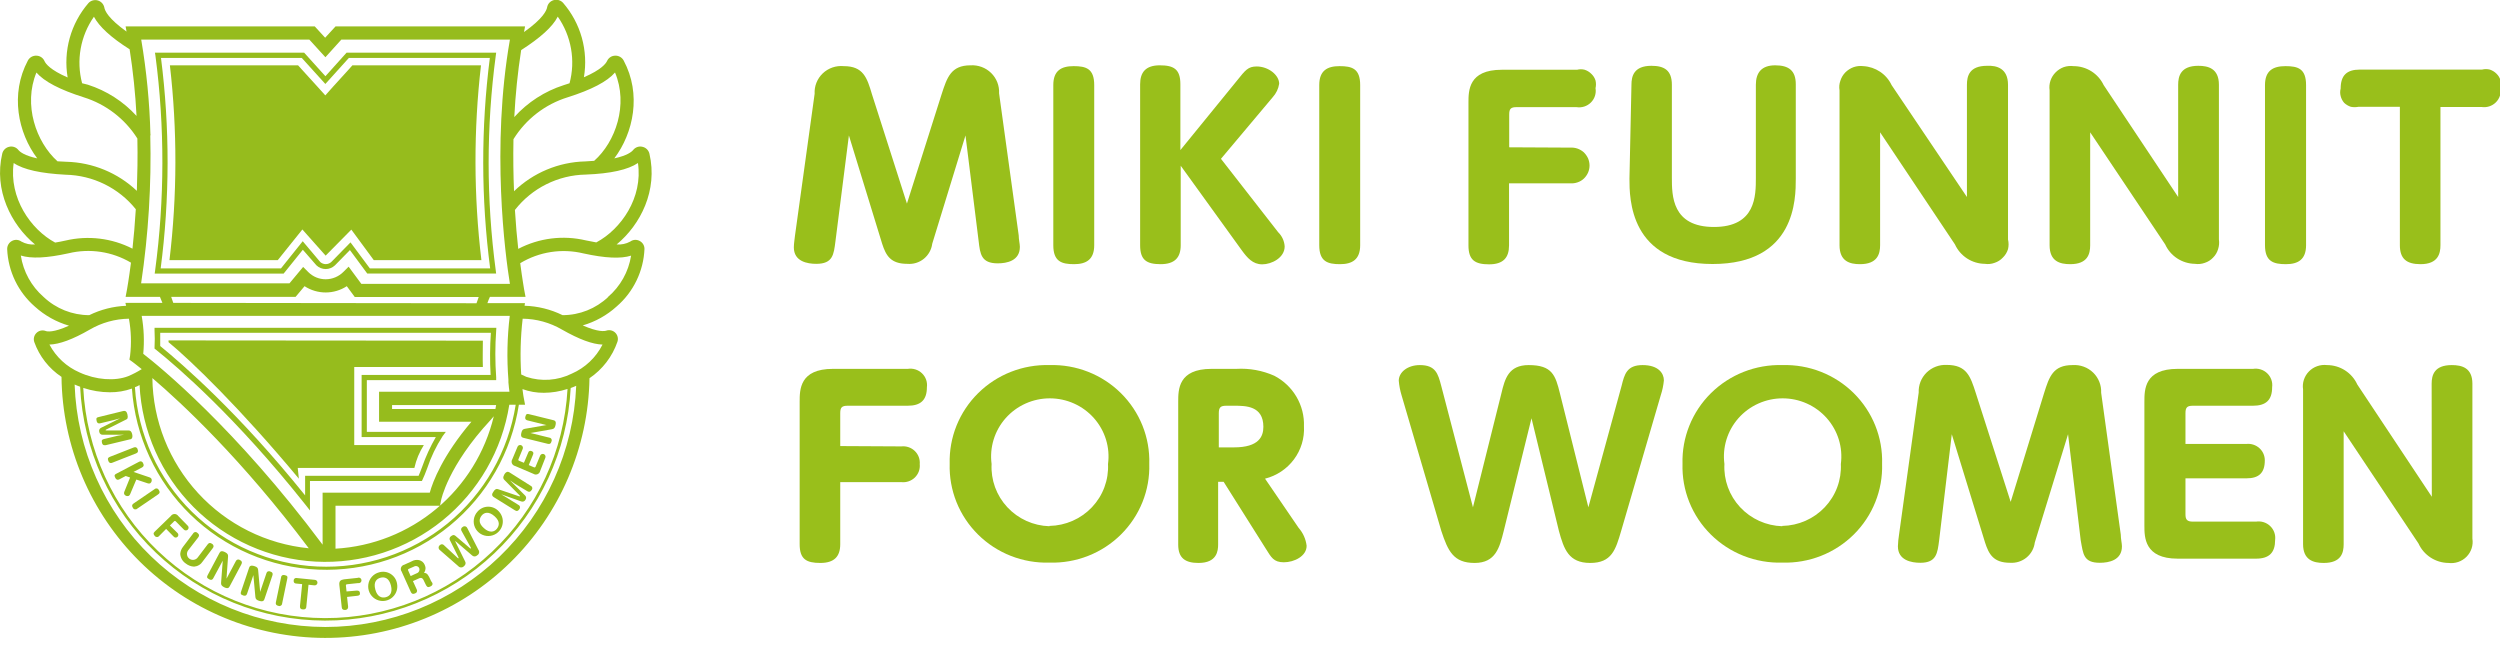<svg width="211" height="55" viewBox="0 0 211 55" fill="none" xmlns="http://www.w3.org/2000/svg">
<g clip-path="url(#clip0_591_6018)">
<path d="M53.981 20.333C53.858 20.266 53.718 20.236 53.578 20.246C53.438 20.256 53.303 20.306 53.191 20.39C52.84 20.581 52.442 20.665 52.044 20.632C54.06 18.967 55.536 16.064 54.811 12.968C54.777 12.826 54.703 12.695 54.599 12.593C54.494 12.49 54.362 12.419 54.218 12.389C54.078 12.354 53.93 12.361 53.794 12.408C53.657 12.454 53.536 12.539 53.445 12.652C53.314 12.819 52.927 13.131 51.847 13.368C53.476 11.203 54.153 7.94 52.637 5.107C52.568 4.978 52.464 4.872 52.336 4.799C52.209 4.727 52.063 4.692 51.917 4.699C51.775 4.701 51.635 4.743 51.516 4.821C51.396 4.898 51.301 5.009 51.241 5.138C51.14 5.367 50.749 5.885 49.282 6.521C49.47 5.41 49.41 4.271 49.107 3.185C48.803 2.099 48.263 1.094 47.526 0.242C47.427 0.132 47.3 0.053 47.159 0.012C47.017 -0.028 46.868 -0.028 46.726 0.013C46.587 0.051 46.461 0.129 46.363 0.236C46.266 0.343 46.202 0.476 46.177 0.619C46.129 0.887 45.831 1.572 44.227 2.705L44.315 2.227H28.321L27.443 3.184L26.565 2.227H10.601L10.68 2.666C9.139 1.563 8.849 0.909 8.805 0.632C8.776 0.492 8.709 0.362 8.611 0.257C8.513 0.152 8.388 0.076 8.249 0.037C8.111 -0.002 7.965 -0.001 7.826 0.038C7.688 0.077 7.563 0.154 7.466 0.259C6.729 1.112 6.189 2.117 5.885 3.203C5.582 4.288 5.521 5.428 5.709 6.539C4.242 5.902 3.856 5.384 3.755 5.156C3.697 5.022 3.603 4.908 3.482 4.827C3.361 4.746 3.22 4.702 3.074 4.699C2.928 4.692 2.783 4.727 2.655 4.799C2.528 4.872 2.423 4.978 2.354 5.107C0.843 7.94 1.515 11.203 3.144 13.368C2.068 13.131 1.678 12.819 1.546 12.652C1.456 12.539 1.335 12.454 1.198 12.408C1.061 12.361 0.914 12.354 0.773 12.389C0.631 12.42 0.501 12.492 0.397 12.594C0.294 12.697 0.222 12.826 0.189 12.968C-0.536 16.042 0.94 18.967 2.956 20.632C2.558 20.666 2.159 20.582 1.809 20.39C1.696 20.306 1.561 20.256 1.42 20.246C1.279 20.236 1.139 20.266 1.015 20.333C0.888 20.399 0.783 20.499 0.711 20.621C0.639 20.744 0.602 20.884 0.606 21.027C0.645 21.953 0.874 22.862 1.277 23.698C1.68 24.533 2.25 25.277 2.951 25.884C3.775 26.629 4.757 27.177 5.823 27.487C4.506 28.08 3.979 27.996 3.83 27.926C3.699 27.882 3.559 27.875 3.426 27.907C3.292 27.939 3.17 28.008 3.074 28.106C2.975 28.204 2.906 28.327 2.874 28.462C2.842 28.597 2.849 28.739 2.894 28.87C3.323 30.072 4.129 31.102 5.191 31.808C5.257 37.664 7.625 43.259 11.784 47.382C15.944 51.505 21.559 53.825 27.415 53.84C33.272 53.855 38.899 51.564 43.079 47.462C47.259 43.361 49.656 37.778 49.752 31.922C50.85 31.18 51.678 30.101 52.11 28.848C52.155 28.718 52.162 28.577 52.131 28.442C52.1 28.308 52.032 28.184 51.935 28.086C51.838 27.988 51.715 27.919 51.581 27.887C51.447 27.855 51.306 27.861 51.175 27.904C51.021 27.957 50.494 28.04 49.181 27.465C50.247 27.156 51.228 26.608 52.049 25.862C52.751 25.256 53.321 24.512 53.724 23.676C54.128 22.841 54.356 21.932 54.394 21.005C54.394 20.866 54.356 20.729 54.283 20.61C54.21 20.492 54.106 20.396 53.981 20.333V20.333ZM53.841 13.746C54.28 16.684 52.413 19.349 50.327 20.46C50.059 20.416 49.77 20.359 49.449 20.289C47.522 19.831 45.495 20.086 43.74 21.005C43.635 20.061 43.534 18.954 43.459 17.72C44.17 16.808 45.075 16.067 46.11 15.551C47.144 15.034 48.28 14.755 49.436 14.734C51.539 14.655 53.015 14.321 53.841 13.759V13.746ZM51.904 6.109C53.05 8.827 51.957 11.98 50.147 13.574L49.396 13.623C47.148 13.678 45.002 14.576 43.384 16.139C43.327 14.782 43.305 13.311 43.336 11.748C44.385 10.056 46.01 8.8 47.912 8.212C49.915 7.58 51.25 6.882 51.904 6.122V6.109ZM47.073 1.401C47.64 2.209 48.022 3.132 48.194 4.103C48.367 5.075 48.324 6.073 48.07 7.027L47.583 7.185C45.977 7.698 44.535 8.629 43.406 9.881C43.502 7.988 43.695 6.102 43.986 4.229C45.602 3.193 46.643 2.257 47.069 1.414L47.073 1.401ZM26.108 3.342L27.465 4.831L28.809 3.342H43.037C41.443 12.441 42.638 21.519 43.037 23.956H30.495L29.424 22.507L28.984 22.946C28.589 23.343 28.052 23.568 27.491 23.57C27.219 23.571 26.949 23.519 26.698 23.416C26.446 23.312 26.217 23.16 26.024 22.968L25.585 22.529L24.43 23.916H11.91C12.528 19.775 12.787 15.587 12.683 11.4L12.736 11.418L12.696 11.361C12.629 8.673 12.369 5.993 11.919 3.342H26.108ZM41.812 34.522H33.09V34.188H41.874L41.812 34.522ZM41.676 35.133C40.945 38.183 39.251 40.917 36.845 42.93C34.439 44.943 31.449 46.128 28.317 46.309C28.317 46.309 28.317 46.27 28.317 46.248V42.686H37.139L37.223 42.247C37.223 42.216 37.785 39.34 41.413 35.44L41.676 35.133ZM26.06 46.274C22.477 45.923 19.15 44.264 16.715 41.614C14.279 38.963 12.906 35.508 12.859 31.909C15.37 34.052 20.421 38.764 26.06 46.274ZM11.778 32.498C11.972 36.379 13.598 40.051 16.342 42.804C19.085 45.556 22.752 47.194 26.633 47.4C30.514 47.607 34.334 46.367 37.354 43.921C40.374 41.475 42.38 37.997 42.985 34.158H43.525C42.907 38.095 40.858 41.666 37.771 44.186C34.683 46.706 30.774 47.998 26.793 47.815C22.812 47.631 19.038 45.985 16.196 43.192C13.353 40.399 11.641 36.655 11.387 32.678C11.519 32.634 11.651 32.577 11.778 32.498ZM11.133 32.783C11.413 36.819 13.171 40.609 16.07 43.431C18.969 46.252 22.806 47.906 26.848 48.076C30.89 48.246 34.852 46.92 37.978 44.353C41.104 41.785 43.175 38.155 43.793 34.158H44.315L44.192 33.508C44.192 33.508 44.144 33.257 44.096 32.84C44.674 33.051 45.285 33.157 45.901 33.152C46.58 33.148 47.254 33.039 47.899 32.827C47.611 38.06 45.327 42.983 41.517 46.581C37.707 50.18 32.662 52.179 27.421 52.168C22.18 52.157 17.144 50.136 13.349 46.521C9.555 42.906 7.292 37.973 7.027 32.739C7.749 32.98 8.505 33.105 9.266 33.108C9.902 33.114 10.534 33.009 11.133 32.796V32.783ZM42.91 32.059C42.91 32.059 42.91 32.181 42.91 32.269C42.936 32.581 42.967 32.849 42.998 33.064H31.993V35.594H39.788C37.364 38.444 36.52 40.661 36.274 41.579H27.228V45.971C19.89 36.143 13.447 30.912 12.09 29.863C12.19 28.794 12.146 27.718 11.958 26.661H43.024C42.806 28.452 42.768 30.26 42.91 32.059V32.059ZM14.624 25.563C14.571 25.392 14.514 25.221 14.448 25.054H24.949L25.704 24.154C26.234 24.5 26.854 24.684 27.487 24.684C28.12 24.684 28.74 24.5 29.27 24.154L29.942 25.067H40.403C40.338 25.24 40.277 25.416 40.218 25.594L14.624 25.563ZM7.927 1.41C8.366 2.24 9.363 3.166 10.94 4.159C11.232 6.023 11.427 7.9 11.524 9.784C10.409 8.562 8.993 7.654 7.417 7.149L6.93 7.027C6.678 6.075 6.636 5.08 6.809 4.11C6.981 3.141 7.362 2.221 7.927 1.414V1.41ZM3.074 6.122C3.728 6.882 5.068 7.58 7.066 8.212C8.941 8.796 10.546 10.029 11.594 11.69C11.629 13.249 11.594 14.738 11.55 16.108C9.938 14.585 7.821 13.71 5.604 13.653L4.853 13.614C3.043 11.993 1.95 8.84 3.074 6.122ZM1.155 13.759C1.985 14.321 3.456 14.637 5.547 14.747C6.685 14.771 7.805 15.044 8.827 15.547C9.849 16.05 10.748 16.771 11.462 17.659C11.387 18.91 11.286 20.034 11.181 20.987C9.439 20.097 7.438 19.854 5.533 20.302C5.217 20.372 4.927 20.43 4.655 20.474C2.582 19.362 0.742 16.688 1.155 13.759ZM1.757 21.567C2.635 21.844 3.952 21.782 5.784 21.378C7.576 20.945 9.467 21.229 11.054 22.169C10.878 23.552 10.729 24.364 10.724 24.404L10.601 25.054H13.5C13.574 25.221 13.645 25.392 13.706 25.563H10.584L10.645 25.809C9.564 25.853 8.503 26.122 7.532 26.6C6.101 26.598 4.725 26.05 3.685 25.067C2.648 24.165 1.965 22.925 1.757 21.567V21.567ZM7.58 27.816C8.583 27.23 9.721 26.914 10.882 26.898C11.069 27.929 11.102 28.981 10.979 30.021L10.922 30.355L11.194 30.552C11.194 30.552 11.48 30.763 11.963 31.154C11.6 31.382 11.22 31.581 10.825 31.747C9.705 32.186 8.094 32.067 6.719 31.435C5.628 30.962 4.73 30.132 4.172 29.081C4.998 29.063 6.148 28.646 7.58 27.816ZM27.465 52.918C21.974 52.911 16.699 50.775 12.751 46.958C8.803 43.141 6.49 37.942 6.298 32.454C6.451 32.524 6.605 32.581 6.763 32.638C7.017 37.949 9.301 42.959 13.145 46.633C16.988 50.307 22.096 52.364 27.413 52.378C32.73 52.392 37.849 50.362 41.711 46.709C45.574 43.055 47.885 38.057 48.167 32.748C48.325 32.691 48.479 32.634 48.632 32.563C48.412 38.032 46.087 43.204 42.142 46.998C38.197 50.791 32.938 52.913 27.465 52.918V52.918ZM48.255 31.536C47.064 32.124 45.691 32.221 44.429 31.808C44.28 31.748 44.133 31.681 43.99 31.606C43.889 30.036 43.931 28.461 44.113 26.898C45.279 26.912 46.422 27.228 47.429 27.816C48.887 28.646 50.016 29.063 50.854 29.081C50.3 30.177 49.381 31.046 48.255 31.536V31.536ZM51.329 25.067C50.289 26.051 48.913 26.599 47.482 26.6C46.481 26.108 45.386 25.837 44.272 25.805L44.307 25.585H41.136C41.197 25.406 41.267 25.23 41.347 25.058H44.355L44.232 24.408C44.232 24.378 44.083 23.574 43.907 22.213C45.506 21.245 47.422 20.949 49.238 21.387C51.074 21.791 52.4 21.852 53.265 21.576C53.05 22.935 52.357 24.173 51.311 25.067H51.329Z" fill="#96BC1D"/>
<path d="M13.056 23.091H23.939L25.559 21.079L26.709 22.397C26.92 22.596 27.199 22.708 27.489 22.708C27.779 22.708 28.058 22.596 28.268 22.397L29.533 21.106L30.996 23.087H41.874L41.843 22.836C41.04 16.816 41.04 10.715 41.843 4.695L41.878 4.444H29.252L27.465 6.434L25.669 4.444H13.078L13.118 4.695C13.91 10.716 13.901 16.817 13.091 22.836L13.056 23.091ZM13.588 4.892H25.471L27.46 7.088L29.441 4.892H41.342C40.59 10.789 40.599 16.758 41.369 22.652H31.215L29.582 20.456L27.957 22.116C27.829 22.229 27.664 22.292 27.493 22.292C27.323 22.292 27.158 22.229 27.03 22.116L25.55 20.359L23.715 22.652H13.561C14.331 16.758 14.339 10.789 13.588 4.892V4.892Z" fill="#96BC1D"/>
<path d="M41.891 27.667H13.043V27.9C13.069 28.371 13.069 28.843 13.043 29.314V29.424L13.131 29.489C14.98 30.969 19.907 35.198 25.77 42.585L26.161 43.081V40.596H35.607L35.664 40.477C35.774 40.258 35.901 39.932 36.046 39.55C36.367 38.582 36.81 37.658 37.364 36.801L37.627 36.45H30.961V32.085H41.878V31.848C41.783 30.532 41.783 29.211 41.878 27.895L41.891 27.667ZM41.408 31.646H30.521V36.889H36.784C36.323 37.686 35.938 38.524 35.633 39.392C35.519 39.695 35.418 39.963 35.33 40.157H25.752V41.812C20.122 34.812 15.401 30.741 13.522 29.204C13.522 28.835 13.522 28.462 13.522 28.088H41.43C41.347 29.273 41.34 30.461 41.408 31.646V31.646Z" fill="#96BC1D"/>
<path d="M27.483 21.576L29.652 19.38L31.549 21.958H40.631C39.977 16.497 39.965 10.979 40.596 5.516H29.74L29.424 5.872L28.106 7.321L27.456 8.05L26.802 7.325L25.484 5.876L25.159 5.516H14.339C14.97 10.979 14.958 16.497 14.303 21.958H23.442L25.52 19.367L27.483 21.576Z" fill="#96BC1D"/>
<path d="M14.224 28.73V28.879C16.117 30.434 20.307 34.487 25.225 40.402L25.129 39.493H34.974C35.127 38.808 35.397 38.154 35.774 37.561H29.898V30.974H40.754C40.727 30.24 40.754 29.494 40.754 28.752L14.224 28.73Z" fill="#96BC1D"/>
<path d="M10.47 36.692H8.669C8.603 36.697 8.537 36.678 8.484 36.637C8.431 36.596 8.395 36.538 8.383 36.472C8.357 36.404 8.356 36.329 8.383 36.261C8.41 36.193 8.462 36.138 8.528 36.108L10.136 35.308L9.631 35.444L8.463 35.725C8.375 35.747 8.212 35.769 8.155 35.528C8.098 35.286 8.155 35.238 8.331 35.198L10.386 34.693C10.61 34.636 10.702 34.759 10.755 34.974C10.825 35.278 10.755 35.37 10.636 35.414L8.946 36.261C8.946 36.261 8.906 36.288 8.91 36.305C8.915 36.323 8.946 36.331 8.963 36.331H10.856C10.948 36.331 11.084 36.358 11.155 36.643C11.225 36.929 11.119 37.082 10.966 37.082L8.919 37.574C8.831 37.574 8.669 37.618 8.607 37.377C8.546 37.135 8.634 37.091 8.788 37.052L9.96 36.771L10.47 36.692Z" fill="#96BC1D"/>
<path d="M9.477 39.054C9.394 39.089 9.236 39.133 9.143 38.901C9.051 38.668 9.143 38.615 9.28 38.554L11.287 37.767C11.318 37.751 11.353 37.742 11.388 37.742C11.424 37.741 11.459 37.749 11.491 37.764C11.523 37.779 11.551 37.802 11.572 37.83C11.594 37.858 11.609 37.891 11.616 37.926C11.686 38.101 11.638 38.207 11.48 38.268L9.477 39.054Z" fill="#96BC1D"/>
<path d="M12.621 40.288C12.689 40.307 12.748 40.351 12.784 40.411C12.812 40.478 12.816 40.552 12.796 40.622C12.777 40.691 12.733 40.752 12.674 40.793C12.608 40.819 12.534 40.819 12.468 40.793L11.506 40.473L10.979 41.72C10.957 41.776 10.917 41.822 10.865 41.852C10.796 41.877 10.72 41.877 10.651 41.852C10.582 41.828 10.524 41.779 10.487 41.715C10.473 41.684 10.466 41.651 10.466 41.617C10.466 41.583 10.473 41.549 10.487 41.518L10.979 40.301L10.61 40.174L10.083 40.451C10.004 40.495 9.85 40.556 9.732 40.332C9.613 40.108 9.679 40.051 9.828 39.976L11.734 38.975C11.763 38.955 11.797 38.942 11.832 38.937C11.867 38.932 11.902 38.936 11.936 38.947C11.969 38.959 11.999 38.978 12.024 39.004C12.048 39.029 12.066 39.06 12.077 39.094C12.169 39.265 12.134 39.375 11.985 39.454L11.269 39.831L12.621 40.288Z" fill="#96BC1D"/>
<path d="M11.576 42.936C11.55 42.96 11.518 42.978 11.483 42.987C11.448 42.996 11.412 42.997 11.377 42.99C11.342 42.983 11.309 42.967 11.281 42.945C11.253 42.923 11.231 42.894 11.216 42.862C11.111 42.704 11.133 42.589 11.269 42.497L13.052 41.281C13.078 41.257 13.11 41.24 13.145 41.231C13.179 41.222 13.215 41.221 13.25 41.229C13.285 41.236 13.317 41.252 13.345 41.275C13.372 41.298 13.393 41.327 13.407 41.36C13.513 41.518 13.491 41.632 13.35 41.724L11.576 42.936Z" fill="#96BC1D"/>
<path d="M14.967 44.97C14.992 44.989 15.012 45.014 15.027 45.042C15.042 45.07 15.051 45.102 15.053 45.133C15.055 45.165 15.05 45.197 15.038 45.227C15.027 45.257 15.009 45.284 14.986 45.306C14.964 45.328 14.937 45.346 14.906 45.357C14.877 45.368 14.845 45.372 14.813 45.37C14.781 45.367 14.75 45.358 14.722 45.343C14.694 45.328 14.67 45.307 14.65 45.282L14.022 44.64L13.434 45.233C13.413 45.262 13.385 45.286 13.353 45.302C13.321 45.318 13.286 45.327 13.249 45.327C13.214 45.327 13.178 45.318 13.146 45.302C13.114 45.286 13.086 45.262 13.065 45.233C12.951 45.115 12.916 44.996 13.065 44.864L14.422 43.547C14.456 43.496 14.502 43.455 14.556 43.426C14.61 43.397 14.671 43.382 14.732 43.382C14.793 43.382 14.853 43.397 14.907 43.426C14.961 43.455 15.007 43.496 15.041 43.547L15.832 44.355C15.857 44.376 15.878 44.401 15.893 44.43C15.907 44.46 15.916 44.492 15.918 44.524C15.919 44.557 15.914 44.59 15.902 44.62C15.89 44.651 15.872 44.678 15.848 44.701C15.825 44.724 15.797 44.742 15.767 44.754C15.736 44.765 15.703 44.77 15.671 44.768C15.638 44.766 15.606 44.757 15.577 44.742C15.548 44.727 15.523 44.706 15.502 44.68L14.835 44.004C14.826 43.993 14.815 43.984 14.803 43.978C14.79 43.971 14.776 43.968 14.762 43.968C14.748 43.968 14.735 43.971 14.722 43.978C14.71 43.984 14.699 43.993 14.69 44.004L14.339 44.35L14.967 44.97Z" fill="#96BC1D"/>
<path d="M15.88 46.45C15.84 46.503 15.812 46.563 15.796 46.627C15.779 46.691 15.776 46.758 15.786 46.823C15.795 46.889 15.818 46.952 15.851 47.009C15.885 47.065 15.93 47.115 15.983 47.154C16.036 47.194 16.096 47.223 16.161 47.239C16.225 47.255 16.291 47.258 16.357 47.249C16.422 47.239 16.485 47.217 16.542 47.183C16.599 47.149 16.648 47.104 16.688 47.051L17.531 45.94C17.584 45.87 17.694 45.751 17.896 45.901C17.928 45.917 17.956 45.94 17.977 45.969C17.999 45.998 18.013 46.032 18.019 46.067C18.025 46.103 18.023 46.139 18.012 46.174C18.001 46.208 17.982 46.239 17.957 46.265L17.11 47.385C17.031 47.51 16.925 47.614 16.799 47.69C16.674 47.767 16.532 47.812 16.385 47.824C16.128 47.815 15.882 47.723 15.682 47.561C15.547 47.472 15.434 47.352 15.352 47.212C15.27 47.072 15.223 46.915 15.212 46.753C15.227 46.529 15.312 46.316 15.454 46.142L16.306 45.018C16.323 44.987 16.348 44.961 16.378 44.942C16.407 44.922 16.441 44.91 16.476 44.907C16.511 44.903 16.547 44.907 16.58 44.92C16.613 44.932 16.642 44.952 16.666 44.978C16.82 45.097 16.837 45.211 16.736 45.347L15.88 46.45Z" fill="#96BC1D"/>
<path d="M18.796 47.367V47.328L18.005 48.795C17.966 48.874 17.874 49.01 17.654 48.891C17.434 48.773 17.452 48.689 17.527 48.544L18.528 46.66C18.59 46.542 18.699 46.445 19.015 46.612C19.195 46.709 19.266 46.801 19.248 46.977L19.121 48.795V48.834L19.903 47.363C19.916 47.33 19.936 47.301 19.962 47.277C19.989 47.254 20.02 47.237 20.054 47.227C20.088 47.218 20.124 47.217 20.159 47.223C20.193 47.23 20.226 47.245 20.254 47.267C20.425 47.359 20.456 47.468 20.377 47.618L19.376 49.502C19.314 49.616 19.209 49.717 18.892 49.55C18.712 49.449 18.642 49.361 18.66 49.181L18.796 47.367Z" fill="#96BC1D"/>
<path d="M21.387 48.571V48.531L20.855 50.103C20.829 50.187 20.763 50.336 20.526 50.257C20.289 50.178 20.293 50.09 20.346 49.932L21.027 47.912C21.066 47.789 21.159 47.675 21.497 47.789C21.694 47.855 21.773 47.934 21.787 48.11L21.953 49.919V49.963L22.485 48.386C22.492 48.352 22.507 48.319 22.529 48.292C22.551 48.264 22.579 48.243 22.612 48.228C22.644 48.214 22.679 48.207 22.714 48.208C22.749 48.21 22.784 48.22 22.814 48.237C22.999 48.294 23.047 48.4 22.994 48.558L22.314 50.578C22.27 50.701 22.182 50.815 21.844 50.701C21.65 50.635 21.567 50.556 21.554 50.38L21.387 48.571Z" fill="#96BC1D"/>
<path d="M23.811 50.942C23.808 50.978 23.797 51.012 23.778 51.042C23.76 51.073 23.734 51.099 23.704 51.117C23.674 51.136 23.639 51.148 23.604 51.151C23.568 51.154 23.532 51.149 23.499 51.135C23.31 51.096 23.249 50.999 23.284 50.837L23.723 48.729C23.723 48.645 23.789 48.487 24.031 48.54C24.272 48.593 24.281 48.676 24.246 48.839L23.811 50.942Z" fill="#96BC1D"/>
<path d="M25.001 49.251C24.861 49.251 24.768 49.164 24.786 48.997C24.785 48.964 24.792 48.931 24.805 48.902C24.819 48.872 24.84 48.846 24.865 48.825C24.891 48.805 24.921 48.791 24.953 48.784C24.985 48.777 25.018 48.778 25.05 48.786L26.582 48.94C26.613 48.943 26.642 48.951 26.67 48.966C26.697 48.98 26.721 49 26.74 49.023C26.76 49.047 26.775 49.074 26.784 49.104C26.793 49.133 26.796 49.164 26.793 49.194C26.79 49.225 26.781 49.255 26.767 49.282C26.753 49.309 26.733 49.333 26.709 49.352C26.686 49.372 26.658 49.387 26.629 49.396C26.6 49.405 26.569 49.408 26.538 49.405L26.038 49.352L25.853 51.206C25.853 51.285 25.818 51.46 25.563 51.434C25.401 51.434 25.3 51.346 25.317 51.157L25.502 49.3L25.001 49.251Z" fill="#96BC1D"/>
<path d="M30.122 49.844C30.297 49.844 30.363 49.91 30.377 50.038C30.39 50.165 30.377 50.261 30.17 50.283L29.292 50.38L29.38 51.201C29.38 51.276 29.38 51.452 29.142 51.482C28.98 51.482 28.866 51.452 28.844 51.263L28.642 49.379C28.607 49.049 28.738 48.94 29.033 48.896L30.179 48.773C30.212 48.757 30.249 48.75 30.286 48.752C30.323 48.753 30.359 48.764 30.391 48.782C30.423 48.8 30.45 48.825 30.47 48.856C30.491 48.887 30.503 48.922 30.507 48.959C30.511 48.995 30.506 49.033 30.493 49.067C30.48 49.102 30.459 49.132 30.432 49.157C30.405 49.182 30.372 49.2 30.336 49.209C30.3 49.219 30.263 49.22 30.227 49.212L29.283 49.313C29.269 49.313 29.256 49.317 29.243 49.323C29.231 49.329 29.22 49.338 29.212 49.349C29.203 49.36 29.197 49.373 29.194 49.386C29.192 49.4 29.192 49.414 29.195 49.427L29.248 49.919L30.122 49.844Z" fill="#96BC1D"/>
<path d="M33.512 49.265C33.557 49.5 33.532 49.743 33.441 49.965C33.35 50.186 33.196 50.376 32.998 50.511C32.8 50.646 32.567 50.72 32.328 50.725C32.089 50.73 31.853 50.664 31.65 50.537C31.447 50.409 31.286 50.225 31.186 50.008C31.087 49.79 31.053 49.548 31.089 49.311C31.125 49.075 31.229 48.853 31.389 48.675C31.548 48.497 31.757 48.369 31.988 48.307C32.151 48.257 32.324 48.243 32.493 48.266C32.662 48.288 32.824 48.347 32.969 48.438C33.114 48.529 33.237 48.649 33.331 48.792C33.424 48.935 33.486 49.096 33.512 49.265V49.265ZM31.676 49.757C31.839 50.376 32.221 50.494 32.555 50.406C32.889 50.319 33.156 50.051 32.994 49.41C32.831 48.768 32.449 48.672 32.116 48.76C31.782 48.847 31.505 49.124 31.676 49.757V49.757Z" fill="#96BC1D"/>
<path d="M35.168 49.743C35.186 49.774 35.197 49.809 35.199 49.845C35.202 49.88 35.196 49.916 35.182 49.949C35.169 49.983 35.148 50.012 35.121 50.036C35.094 50.059 35.062 50.077 35.027 50.086C34.852 50.165 34.746 50.121 34.676 49.967L33.899 48.241C33.862 48.192 33.839 48.134 33.83 48.073C33.822 48.012 33.829 47.949 33.851 47.892C33.872 47.834 33.908 47.783 33.955 47.743C34.002 47.702 34.058 47.675 34.118 47.662L34.746 47.376C34.936 47.265 35.16 47.229 35.374 47.275C35.478 47.299 35.575 47.348 35.657 47.416C35.738 47.485 35.803 47.572 35.844 47.67C35.898 47.778 35.922 47.899 35.911 48.019C35.901 48.139 35.858 48.254 35.787 48.351C36.068 48.351 36.165 48.566 36.34 48.948C36.34 48.992 36.472 49.168 36.49 49.203C36.507 49.238 36.56 49.392 36.318 49.502C36.077 49.612 36.024 49.554 35.822 49.115C35.712 48.869 35.633 48.676 35.33 48.83L34.852 49.045L35.168 49.743ZM34.658 48.619L35.172 48.386C35.215 48.372 35.255 48.349 35.289 48.319C35.323 48.289 35.351 48.252 35.37 48.211C35.389 48.17 35.4 48.126 35.402 48.08C35.403 48.035 35.395 47.989 35.379 47.947C35.36 47.908 35.333 47.874 35.3 47.846C35.267 47.818 35.229 47.798 35.188 47.786C35.146 47.774 35.102 47.77 35.06 47.776C35.017 47.782 34.976 47.797 34.94 47.82L34.5 48.013C34.487 48.016 34.474 48.023 34.464 48.032C34.454 48.041 34.446 48.053 34.441 48.066C34.435 48.078 34.433 48.092 34.435 48.106C34.436 48.12 34.44 48.133 34.448 48.145L34.658 48.619Z" fill="#96BC1D"/>
<path d="M39.248 47.367C39.29 47.432 39.306 47.511 39.291 47.588C39.276 47.664 39.232 47.731 39.168 47.776C39.138 47.812 39.1 47.841 39.057 47.861C39.014 47.881 38.968 47.891 38.92 47.891C38.873 47.891 38.826 47.881 38.783 47.861C38.741 47.841 38.703 47.812 38.672 47.776L37.126 46.428C37.102 46.408 37.08 46.386 37.06 46.362C37.04 46.332 37.026 46.299 37.02 46.264C37.013 46.229 37.014 46.193 37.022 46.158C37.03 46.123 37.046 46.09 37.068 46.062C37.089 46.033 37.117 46.01 37.148 45.993C37.189 45.956 37.242 45.936 37.298 45.936C37.353 45.936 37.406 45.956 37.447 45.993L38.646 47.108C38.646 47.108 38.685 47.139 38.699 47.108C38.712 47.078 38.699 47.06 38.699 47.047L37.992 45.628C37.97 45.6 37.955 45.567 37.947 45.532C37.938 45.497 37.938 45.46 37.945 45.425C37.952 45.39 37.967 45.356 37.987 45.327C38.008 45.298 38.035 45.273 38.066 45.255C38.281 45.088 38.387 45.176 38.475 45.255L39.682 46.283C39.682 46.283 39.722 46.318 39.739 46.283C39.757 46.248 39.739 46.234 39.739 46.221L38.944 44.794C38.917 44.742 38.91 44.682 38.926 44.626C38.941 44.569 38.978 44.521 39.028 44.491C39.051 44.467 39.079 44.448 39.11 44.434C39.141 44.421 39.174 44.415 39.208 44.415C39.242 44.415 39.275 44.421 39.306 44.434C39.337 44.448 39.365 44.467 39.388 44.491C39.407 44.518 39.425 44.546 39.441 44.574L40.376 46.401C40.404 46.438 40.423 46.48 40.433 46.524C40.443 46.569 40.443 46.615 40.434 46.66C40.424 46.704 40.405 46.746 40.378 46.783C40.35 46.819 40.315 46.849 40.275 46.871C40.246 46.9 40.212 46.924 40.175 46.94C40.137 46.955 40.096 46.964 40.056 46.964C40.015 46.964 39.974 46.955 39.936 46.94C39.899 46.924 39.865 46.9 39.836 46.871L38.457 45.685C38.457 45.685 38.457 45.685 38.431 45.685C38.404 45.685 38.431 45.712 38.431 45.716L39.248 47.367Z" fill="#96BC1D"/>
<path d="M42.098 43.16C42.263 43.333 42.374 43.55 42.418 43.785C42.462 44.02 42.436 44.263 42.344 44.484C42.252 44.705 42.098 44.894 41.9 45.028C41.702 45.162 41.469 45.236 41.23 45.24C40.991 45.244 40.756 45.178 40.554 45.051C40.352 44.923 40.191 44.74 40.091 44.522C39.992 44.305 39.958 44.063 39.994 43.827C40.029 43.59 40.133 43.369 40.293 43.191C40.403 43.06 40.539 42.954 40.694 42.88C40.848 42.806 41.017 42.767 41.188 42.764C41.359 42.761 41.529 42.795 41.686 42.863C41.843 42.931 41.983 43.033 42.098 43.16V43.16ZM40.842 44.574C41.316 45.014 41.72 44.895 41.926 44.64C42.133 44.386 42.238 44.017 41.742 43.573C41.246 43.13 40.864 43.253 40.657 43.507C40.451 43.762 40.341 44.14 40.842 44.574Z" fill="#96BC1D"/>
<path d="M43.037 40.543L44.311 41.812C44.362 41.856 44.395 41.917 44.403 41.984C44.411 42.05 44.394 42.118 44.355 42.172C44.325 42.238 44.271 42.29 44.204 42.318C44.137 42.346 44.063 42.347 43.995 42.322L42.3 41.72L42.739 41.983L43.758 42.616C43.79 42.631 43.819 42.653 43.841 42.681C43.863 42.709 43.879 42.742 43.886 42.777C43.893 42.812 43.892 42.848 43.883 42.883C43.873 42.917 43.856 42.949 43.832 42.976C43.727 43.138 43.617 43.165 43.472 43.077L41.68 41.961C41.487 41.839 41.509 41.694 41.628 41.522C41.79 41.259 41.904 41.241 42.032 41.285L43.819 41.891C43.819 41.891 43.867 41.891 43.876 41.891C43.882 41.883 43.886 41.873 43.886 41.863C43.886 41.852 43.882 41.842 43.876 41.834L42.559 40.495C42.493 40.429 42.414 40.315 42.559 40.056C42.704 39.796 42.884 39.783 42.998 39.867L44.794 41.004C44.827 41.019 44.855 41.04 44.877 41.068C44.9 41.096 44.915 41.128 44.922 41.163C44.93 41.198 44.929 41.233 44.919 41.268C44.91 41.302 44.893 41.334 44.869 41.36C44.763 41.527 44.649 41.544 44.513 41.461L43.477 40.842L43.037 40.543Z" fill="#96BC1D"/>
<path d="M44.579 38.207C44.585 38.176 44.599 38.147 44.618 38.122C44.638 38.097 44.663 38.078 44.692 38.065C44.721 38.052 44.752 38.046 44.784 38.048C44.815 38.05 44.846 38.059 44.873 38.075C44.965 38.11 45.066 38.185 44.987 38.373L44.627 39.252L45.066 39.441C45.079 39.447 45.092 39.451 45.106 39.452C45.12 39.453 45.133 39.45 45.146 39.445C45.159 39.44 45.171 39.433 45.181 39.423C45.19 39.413 45.198 39.401 45.203 39.388L45.589 38.457C45.612 38.399 45.658 38.352 45.715 38.327C45.773 38.303 45.838 38.302 45.896 38.325C45.955 38.349 46.001 38.394 46.026 38.452C46.051 38.509 46.051 38.574 46.028 38.633L45.589 39.752C45.577 39.812 45.55 39.868 45.511 39.915C45.472 39.962 45.423 39.999 45.366 40.023C45.31 40.046 45.249 40.055 45.188 40.049C45.127 40.044 45.069 40.023 45.018 39.99L43.477 39.331C43.417 39.319 43.361 39.292 43.314 39.253C43.267 39.214 43.23 39.165 43.206 39.108C43.183 39.052 43.174 38.991 43.18 38.93C43.185 38.869 43.206 38.811 43.239 38.76L43.679 37.706C43.69 37.677 43.707 37.651 43.729 37.629C43.751 37.606 43.776 37.589 43.805 37.577C43.834 37.564 43.864 37.558 43.895 37.557C43.926 37.557 43.957 37.563 43.986 37.574C44.015 37.586 44.041 37.603 44.063 37.625C44.086 37.646 44.103 37.672 44.115 37.701C44.128 37.729 44.134 37.76 44.135 37.791C44.135 37.822 44.129 37.853 44.118 37.882L43.758 38.76C43.75 38.772 43.746 38.786 43.745 38.8C43.744 38.814 43.746 38.828 43.752 38.841C43.758 38.854 43.766 38.865 43.777 38.874C43.788 38.883 43.801 38.889 43.815 38.892L44.219 39.059L44.579 38.207Z" fill="#96BC1D"/>
<path d="M44.794 36.542H44.755L46.366 36.938C46.402 36.941 46.435 36.953 46.465 36.973C46.495 36.992 46.52 37.019 46.537 37.049C46.555 37.08 46.565 37.115 46.566 37.151C46.568 37.186 46.561 37.221 46.546 37.254C46.502 37.443 46.401 37.5 46.239 37.46L44.17 36.951C44.043 36.92 43.92 36.841 44.008 36.511C44.056 36.309 44.127 36.222 44.302 36.191L46.094 35.879H46.133L44.517 35.48C44.434 35.458 44.28 35.405 44.342 35.163C44.403 34.922 44.487 34.917 44.649 34.957L46.718 35.466C46.845 35.497 46.968 35.576 46.88 35.906C46.832 36.108 46.761 36.195 46.586 36.226L44.794 36.542Z" fill="#96BC1D"/>
</g>
<g clip-path="url(#clip1_591_6018)">
<path d="M79.48 7.93C79.929 6.555 80.252 5.513 81.908 5.513C82.228 5.493 82.549 5.54 82.849 5.651C83.149 5.762 83.422 5.935 83.65 6.158C83.878 6.381 84.056 6.649 84.172 6.945C84.288 7.241 84.339 7.558 84.323 7.875L85.979 19.865C85.979 20.212 86.077 20.587 86.077 20.837C86.077 22.018 84.968 22.227 84.21 22.227C82.807 22.227 82.722 21.434 82.596 20.337L81.487 11.431L78.68 20.573C78.617 21.068 78.365 21.52 77.978 21.837C77.585 22.158 77.081 22.313 76.574 22.268C75.17 22.268 74.777 21.573 74.454 20.573L71.647 11.431L70.51 20.379C70.369 21.476 70.299 22.268 68.895 22.268C68.151 22.268 67 22.074 67 20.879C67 20.559 67.084 20.045 67.098 19.878L68.755 7.916C68.737 7.597 68.789 7.277 68.908 6.979C69.027 6.682 69.209 6.413 69.442 6.191C69.675 5.97 69.954 5.801 70.259 5.695C70.565 5.59 70.889 5.552 71.211 5.582C72.854 5.582 73.177 6.541 73.598 7.972L76.546 17.183L79.48 7.93Z" fill="#99BF1B"/>
<path d="M88.899 7.18C88.899 5.971 89.559 5.582 90.612 5.582C91.664 5.582 92.352 5.79 92.352 7.18V20.698C92.352 21.879 91.707 22.296 90.654 22.296C89.601 22.296 88.899 22.074 88.899 20.698V7.18Z" fill="#99BF1B"/>
<path d="M104.411 6.791C105.113 5.916 105.337 5.61 106.067 5.61C107.05 5.61 107.962 6.332 107.962 7.069C107.897 7.494 107.707 7.89 107.415 8.208L103.049 13.404L107.878 19.601C108.203 19.918 108.398 20.344 108.426 20.795C108.426 21.754 107.331 22.31 106.531 22.31C105.73 22.31 105.267 21.754 104.818 21.143L99.652 13.988V20.698C99.652 21.74 99.147 22.296 97.954 22.296C96.76 22.296 96.227 21.935 96.227 20.698V7.11C96.227 6.096 96.704 5.513 97.883 5.513C99.062 5.513 99.624 5.832 99.624 7.11V12.668L104.411 6.791Z" fill="#99BF1B"/>
<path d="M111.345 7.18C111.345 5.971 112.005 5.582 113.058 5.582C114.111 5.582 114.799 5.79 114.799 7.18V20.698C114.799 21.879 114.153 22.296 113.1 22.296C112.047 22.296 111.345 22.074 111.345 20.698V7.18Z" fill="#99BF1B"/>
<path d="M132.529 12.459C132.738 12.446 132.948 12.474 133.146 12.543C133.344 12.614 133.525 12.722 133.68 12.862C133.825 13.008 133.943 13.177 134.031 13.362C134.114 13.556 134.157 13.764 134.157 13.974C134.157 14.179 134.114 14.383 134.031 14.571C133.947 14.758 133.828 14.928 133.68 15.071C133.528 15.216 133.346 15.325 133.146 15.391C132.948 15.459 132.738 15.488 132.529 15.474H127.363V20.712C127.363 21.754 126.871 22.31 125.678 22.31C124.485 22.31 123.938 21.949 123.938 20.712V8.666C123.938 7.652 123.938 5.888 126.745 5.888H133.104C133.316 5.832 133.538 5.832 133.75 5.888C133.962 5.958 134.155 6.077 134.311 6.235C134.474 6.388 134.595 6.579 134.662 6.791C134.712 7.006 134.712 7.229 134.662 7.444C134.699 7.662 134.682 7.885 134.614 8.096C134.546 8.306 134.428 8.497 134.27 8.653C134.112 8.81 133.919 8.926 133.707 8.994C133.494 9.061 133.268 9.078 133.048 9.042H128.008C127.531 9.042 127.377 9.167 127.377 9.653V12.432L132.529 12.459Z" fill="#99BF1B"/>
<path d="M137.695 7.152C137.695 6.457 137.877 5.554 139.379 5.554C140.446 5.554 141.106 5.916 141.106 7.152V14.988C141.106 16.502 141.106 19.156 144.657 19.156C148.209 19.156 148.195 16.502 148.195 14.988V7.152C148.195 6.138 148.672 5.513 149.823 5.513C150.974 5.513 151.564 5.957 151.564 7.11V15.085C151.564 16.766 151.564 22.282 144.545 22.282C137.526 22.282 137.526 16.725 137.526 15.085L137.695 7.152Z" fill="#99BF1B"/>
<path d="M166.009 7.152C166.009 6.43 166.205 5.554 167.707 5.554C168.508 5.513 169.476 5.763 169.476 7.152V20.212C169.539 20.482 169.539 20.762 169.476 21.032C169.393 21.3 169.244 21.544 169.041 21.74C168.85 21.946 168.608 22.099 168.339 22.185C168.08 22.281 167.799 22.31 167.525 22.268C166.99 22.262 166.467 22.104 166.02 21.814C165.572 21.523 165.218 21.112 164.998 20.629L158.681 11.167V20.698C158.681 21.434 158.457 22.296 156.983 22.296C156.126 22.296 155.256 22.06 155.256 20.698V7.624C155.209 7.354 155.233 7.077 155.326 6.819C155.408 6.553 155.552 6.31 155.747 6.11C155.946 5.913 156.185 5.761 156.449 5.665C156.71 5.576 156.989 5.548 157.263 5.582C157.77 5.61 158.259 5.774 158.679 6.055C159.1 6.336 159.435 6.725 159.65 7.18L166.009 16.627V7.152Z" fill="#99BF1B"/>
<path d="M183.837 7.152C183.837 6.43 184.047 5.554 185.535 5.554C186.35 5.554 187.276 5.763 187.276 7.152V20.212C187.316 20.487 187.292 20.767 187.206 21.032C187.128 21.299 186.983 21.543 186.785 21.74C186.594 21.946 186.352 22.099 186.083 22.185C185.818 22.281 185.533 22.31 185.255 22.268C184.722 22.259 184.202 22.1 183.757 21.81C183.313 21.52 182.96 21.11 182.742 20.629L176.411 11.167V20.698C176.411 21.434 176.2 22.296 174.726 22.296C173.856 22.296 172.986 22.06 172.986 20.698V7.624C172.946 7.351 172.971 7.071 173.059 6.809C173.146 6.546 173.294 6.307 173.491 6.11C173.684 5.913 173.919 5.762 174.179 5.665C174.445 5.575 174.728 5.547 175.007 5.582C175.54 5.582 176.062 5.732 176.512 6.015C176.962 6.298 177.321 6.702 177.548 7.18L183.837 16.627V7.152Z" fill="#99BF1B"/>
<path d="M191.165 7.18C191.165 5.971 191.838 5.582 192.891 5.582C193.944 5.582 194.632 5.79 194.632 7.18V20.698C194.632 21.879 193.986 22.296 192.933 22.296C191.88 22.296 191.165 22.074 191.165 20.698V7.18Z" fill="#99BF1B"/>
<path d="M205.974 20.698C205.974 21.379 205.792 22.296 204.29 22.296C203.111 22.296 202.549 21.837 202.549 20.698V9.014H199.054C198.841 9.056 198.621 9.056 198.408 9.014C198.199 8.944 198.007 8.83 197.847 8.68C197.705 8.516 197.604 8.321 197.552 8.111C197.496 7.901 197.496 7.681 197.552 7.472C197.552 6.346 198.085 5.874 199.166 5.874H209.484C209.7 5.818 209.927 5.818 210.144 5.874C210.356 5.944 210.549 6.063 210.705 6.221C210.864 6.374 210.98 6.566 211.042 6.777C211.091 6.992 211.091 7.215 211.042 7.43C211.079 7.648 211.062 7.871 210.994 8.082C210.926 8.292 210.808 8.483 210.65 8.639C210.492 8.796 210.299 8.912 210.086 8.98C209.874 9.047 209.648 9.064 209.428 9.028H205.974V20.698Z" fill="#99BF1B"/>
<path d="M76.068 37.676C76.275 37.653 76.484 37.675 76.681 37.742C76.878 37.808 77.058 37.917 77.207 38.061C77.356 38.204 77.471 38.379 77.544 38.572C77.616 38.765 77.644 38.971 77.626 39.176C77.647 39.383 77.62 39.591 77.549 39.786C77.477 39.98 77.362 40.157 77.213 40.302C77.064 40.447 76.883 40.557 76.685 40.625C76.487 40.692 76.276 40.715 76.068 40.691H70.916V45.929C70.916 46.971 70.411 47.513 69.232 47.513C68.053 47.513 67.491 47.193 67.491 45.929V33.911C67.491 32.883 67.491 31.132 70.299 31.132H76.616C76.832 31.098 77.053 31.114 77.262 31.179C77.471 31.245 77.661 31.357 77.818 31.509C77.975 31.66 78.094 31.845 78.166 32.05C78.237 32.255 78.259 32.473 78.23 32.688C78.23 33.786 77.683 34.244 76.616 34.244H71.548C71.057 34.244 70.916 34.383 70.916 34.87V37.648L76.068 37.676Z" fill="#99BF1B"/>
<path d="M88.576 30.813C89.691 30.78 90.801 30.973 91.838 31.381C92.875 31.788 93.817 32.401 94.605 33.181C95.394 33.962 96.013 34.894 96.425 35.92C96.837 36.947 97.032 38.045 96.999 39.149C97.032 40.252 96.837 41.351 96.425 42.377C96.013 43.403 95.394 44.335 94.605 45.116C93.817 45.897 92.875 46.51 91.838 46.917C90.801 47.324 89.691 47.517 88.576 47.485C87.461 47.517 86.351 47.324 85.314 46.917C84.278 46.51 83.336 45.897 82.547 45.116C81.758 44.335 81.139 43.403 80.727 42.377C80.316 41.351 80.121 40.252 80.153 39.149C80.123 38.046 80.319 36.948 80.731 35.923C81.144 34.898 81.763 33.966 82.552 33.186C83.34 32.406 84.281 31.793 85.317 31.385C86.353 30.977 87.462 30.782 88.576 30.813V30.813ZM88.576 44.387C89.25 44.374 89.915 44.228 90.531 43.957C91.147 43.686 91.702 43.295 92.163 42.808C92.623 42.321 92.981 41.748 93.213 41.121C93.446 40.495 93.549 39.829 93.517 39.163C93.609 38.471 93.551 37.767 93.346 37.099C93.141 36.432 92.794 35.815 92.329 35.29C91.864 34.766 91.291 34.345 90.649 34.057C90.007 33.769 89.309 33.62 88.604 33.62C87.899 33.62 87.202 33.769 86.56 34.057C85.917 34.345 85.344 34.766 84.879 35.29C84.414 35.815 84.068 36.432 83.863 37.099C83.658 37.767 83.599 38.471 83.691 39.163C83.655 39.827 83.754 40.491 83.981 41.117C84.209 41.743 84.561 42.318 85.016 42.807C85.471 43.296 86.02 43.691 86.632 43.967C87.243 44.243 87.904 44.395 88.576 44.414V44.387Z" fill="#99BF1B"/>
<path d="M150.426 30.813C151.541 30.78 152.651 30.973 153.688 31.381C154.725 31.788 155.667 32.401 156.456 33.181C157.244 33.962 157.864 34.894 158.275 35.92C158.687 36.947 158.882 38.045 158.849 39.149C158.882 40.252 158.687 41.351 158.275 42.377C157.864 43.403 157.244 44.335 156.456 45.116C155.667 45.897 154.725 46.51 153.688 46.917C152.651 47.324 151.541 47.517 150.426 47.485C149.311 47.517 148.201 47.324 147.164 46.917C146.128 46.51 145.186 45.897 144.397 45.116C143.608 44.335 142.989 43.403 142.577 42.377C142.166 41.351 141.971 40.252 142.004 39.149C141.973 38.046 142.169 36.948 142.582 35.923C142.994 34.898 143.613 33.966 144.402 33.186C145.19 32.406 146.131 31.793 147.167 31.385C148.203 30.977 149.312 30.782 150.426 30.813V30.813ZM150.426 44.387C151.1 44.374 151.765 44.228 152.381 43.957C152.997 43.686 153.552 43.295 154.013 42.808C154.473 42.321 154.831 41.748 155.064 41.121C155.296 40.495 155.4 39.829 155.368 39.163C155.459 38.471 155.401 37.767 155.196 37.099C154.991 36.432 154.644 35.815 154.179 35.29C153.714 34.766 153.141 34.345 152.499 34.057C151.857 33.769 151.16 33.62 150.454 33.62C149.749 33.62 149.052 33.769 148.41 34.057C147.767 34.345 147.195 34.766 146.729 35.29C146.264 35.815 145.918 36.432 145.713 37.099C145.508 37.767 145.449 38.471 145.541 39.163C145.505 39.827 145.604 40.491 145.832 41.117C146.059 41.743 146.411 42.318 146.866 42.807C147.321 43.296 147.871 43.691 148.482 43.967C149.093 44.243 149.755 44.395 150.426 44.414V44.387Z" fill="#99BF1B"/>
<path d="M109.605 44.553C109.98 44.979 110.215 45.507 110.279 46.068C110.279 46.943 109.226 47.457 108.355 47.457C107.485 47.457 107.289 47.026 106.839 46.318L103.274 40.663H102.81V45.943C102.81 46.484 102.726 47.513 101.154 47.513C100.059 47.513 99.441 47.124 99.441 45.97V33.911C99.441 32.883 99.441 31.132 102.249 31.132H104.341C105.444 31.067 106.547 31.267 107.555 31.716C108.335 32.123 108.982 32.738 109.424 33.493C109.866 34.247 110.085 35.109 110.054 35.981C110.108 36.98 109.81 37.966 109.211 38.772C108.612 39.578 107.749 40.153 106.769 40.399L109.605 44.553ZM104.144 37.759C106.264 37.759 106.629 36.828 106.629 36.023C106.629 34.244 105.127 34.244 104.158 34.244H103.498C103.035 34.244 102.867 34.369 102.867 34.87V37.759H104.144Z" fill="#99BF1B"/>
<path d="M136.866 32.549C137.105 31.591 137.302 30.813 138.635 30.813C139.969 30.813 140.432 31.507 140.432 32.105C140.391 32.535 140.302 32.959 140.165 33.369L136.824 44.817C136.361 46.387 136.038 47.513 134.213 47.513C132.388 47.513 131.995 46.346 131.574 44.817L129.258 35.3L126.914 44.817C126.563 46.207 126.24 47.513 124.457 47.513C122.674 47.513 122.211 46.512 121.649 44.817L118.294 33.369C118.171 32.966 118.091 32.552 118.056 32.133C118.056 31.424 118.786 30.813 119.838 30.813C121.172 30.813 121.369 31.549 121.635 32.549L124.317 42.817L126.717 33.202C127.012 31.966 127.321 30.813 129.019 30.813C131.013 30.813 131.279 31.674 131.658 33.202L134.059 42.817L136.866 32.549Z" fill="#99BF1B"/>
<path d="M172.522 33.175C172.958 31.785 173.28 30.813 174.923 30.813C175.241 30.791 175.56 30.836 175.859 30.945C176.158 31.053 176.431 31.224 176.659 31.444C176.887 31.664 177.065 31.93 177.182 32.224C177.299 32.517 177.352 32.832 177.337 33.147L178.994 45.123C178.994 45.484 179.092 45.873 179.092 46.109C179.092 47.29 177.983 47.499 177.225 47.499C175.821 47.499 175.821 46.735 175.611 45.595L174.544 36.648L171.736 45.79C171.676 46.283 171.428 46.736 171.041 47.054C170.655 47.371 170.16 47.531 169.659 47.499C168.255 47.499 167.862 46.79 167.539 45.79L164.731 36.648L163.664 45.595C163.524 46.693 163.44 47.499 162.078 47.499C161.32 47.499 160.183 47.29 160.183 46.109C160.194 45.774 160.227 45.44 160.281 45.109L161.938 33.133C161.924 32.821 161.976 32.511 162.09 32.22C162.204 31.93 162.379 31.666 162.602 31.446C162.826 31.227 163.093 31.055 163.387 30.944C163.681 30.832 163.996 30.783 164.31 30.799C165.981 30.799 166.304 31.757 166.753 33.161L169.701 42.358L172.522 33.175Z" fill="#99BF1B"/>
<path d="M189.606 37.468C189.802 37.448 190 37.47 190.187 37.531C190.374 37.592 190.545 37.691 190.691 37.822C190.837 37.953 190.953 38.113 191.032 38.291C191.111 38.469 191.151 38.662 191.15 38.857C191.15 39.941 190.617 40.371 189.606 40.371H184.454V43.414C184.454 43.845 184.581 44.025 185.086 44.025H190.406C190.621 43.991 190.841 44.007 191.049 44.072C191.256 44.137 191.446 44.248 191.602 44.398C191.759 44.547 191.878 44.731 191.951 44.934C192.024 45.137 192.047 45.354 192.021 45.568C192.021 46.623 191.544 47.151 190.406 47.151H183.795C180.987 47.151 180.987 45.331 180.987 44.373V33.911C180.987 32.883 180.987 31.132 183.795 31.132H190.154C190.37 31.098 190.591 31.114 190.8 31.179C191.009 31.245 191.199 31.357 191.356 31.509C191.513 31.66 191.632 31.845 191.704 32.05C191.775 32.255 191.797 32.473 191.768 32.688C191.768 33.772 191.235 34.244 190.154 34.244H185.086C184.595 34.244 184.454 34.383 184.454 34.87V37.468H189.606Z" fill="#99BF1B"/>
<path d="M205.231 32.383C205.231 31.674 205.441 30.813 206.929 30.813C207.771 30.813 208.67 31.035 208.67 32.383V45.456C208.714 45.731 208.692 46.013 208.607 46.278C208.522 46.544 208.375 46.785 208.179 46.985C207.983 47.185 207.742 47.336 207.477 47.428C207.211 47.519 206.927 47.548 206.648 47.513C206.113 47.506 205.591 47.349 205.143 47.058C204.695 46.767 204.341 46.356 204.122 45.873L197.805 36.398V45.929C197.805 46.665 197.594 47.513 196.12 47.513C195.25 47.513 194.379 47.263 194.379 45.929V32.869C194.338 32.594 194.362 32.314 194.448 32.05C194.535 31.786 194.681 31.546 194.877 31.347C195.072 31.148 195.311 30.996 195.576 30.904C195.84 30.811 196.122 30.78 196.401 30.813C196.941 30.814 197.469 30.969 197.922 31.26C198.375 31.551 198.734 31.965 198.956 32.452L205.245 41.927L205.231 32.383Z" fill="#99BF1B"/>
</g>
<defs>
<clipPath id="clip0_591_6018">
<rect width="55" height="54.016" fill="white"/>
</clipPath>
<clipPath id="clip1_591_6018">
<rect width="144" height="43" fill="white" transform="translate(67 5.508)"/>
</clipPath>
</defs>
</svg>
